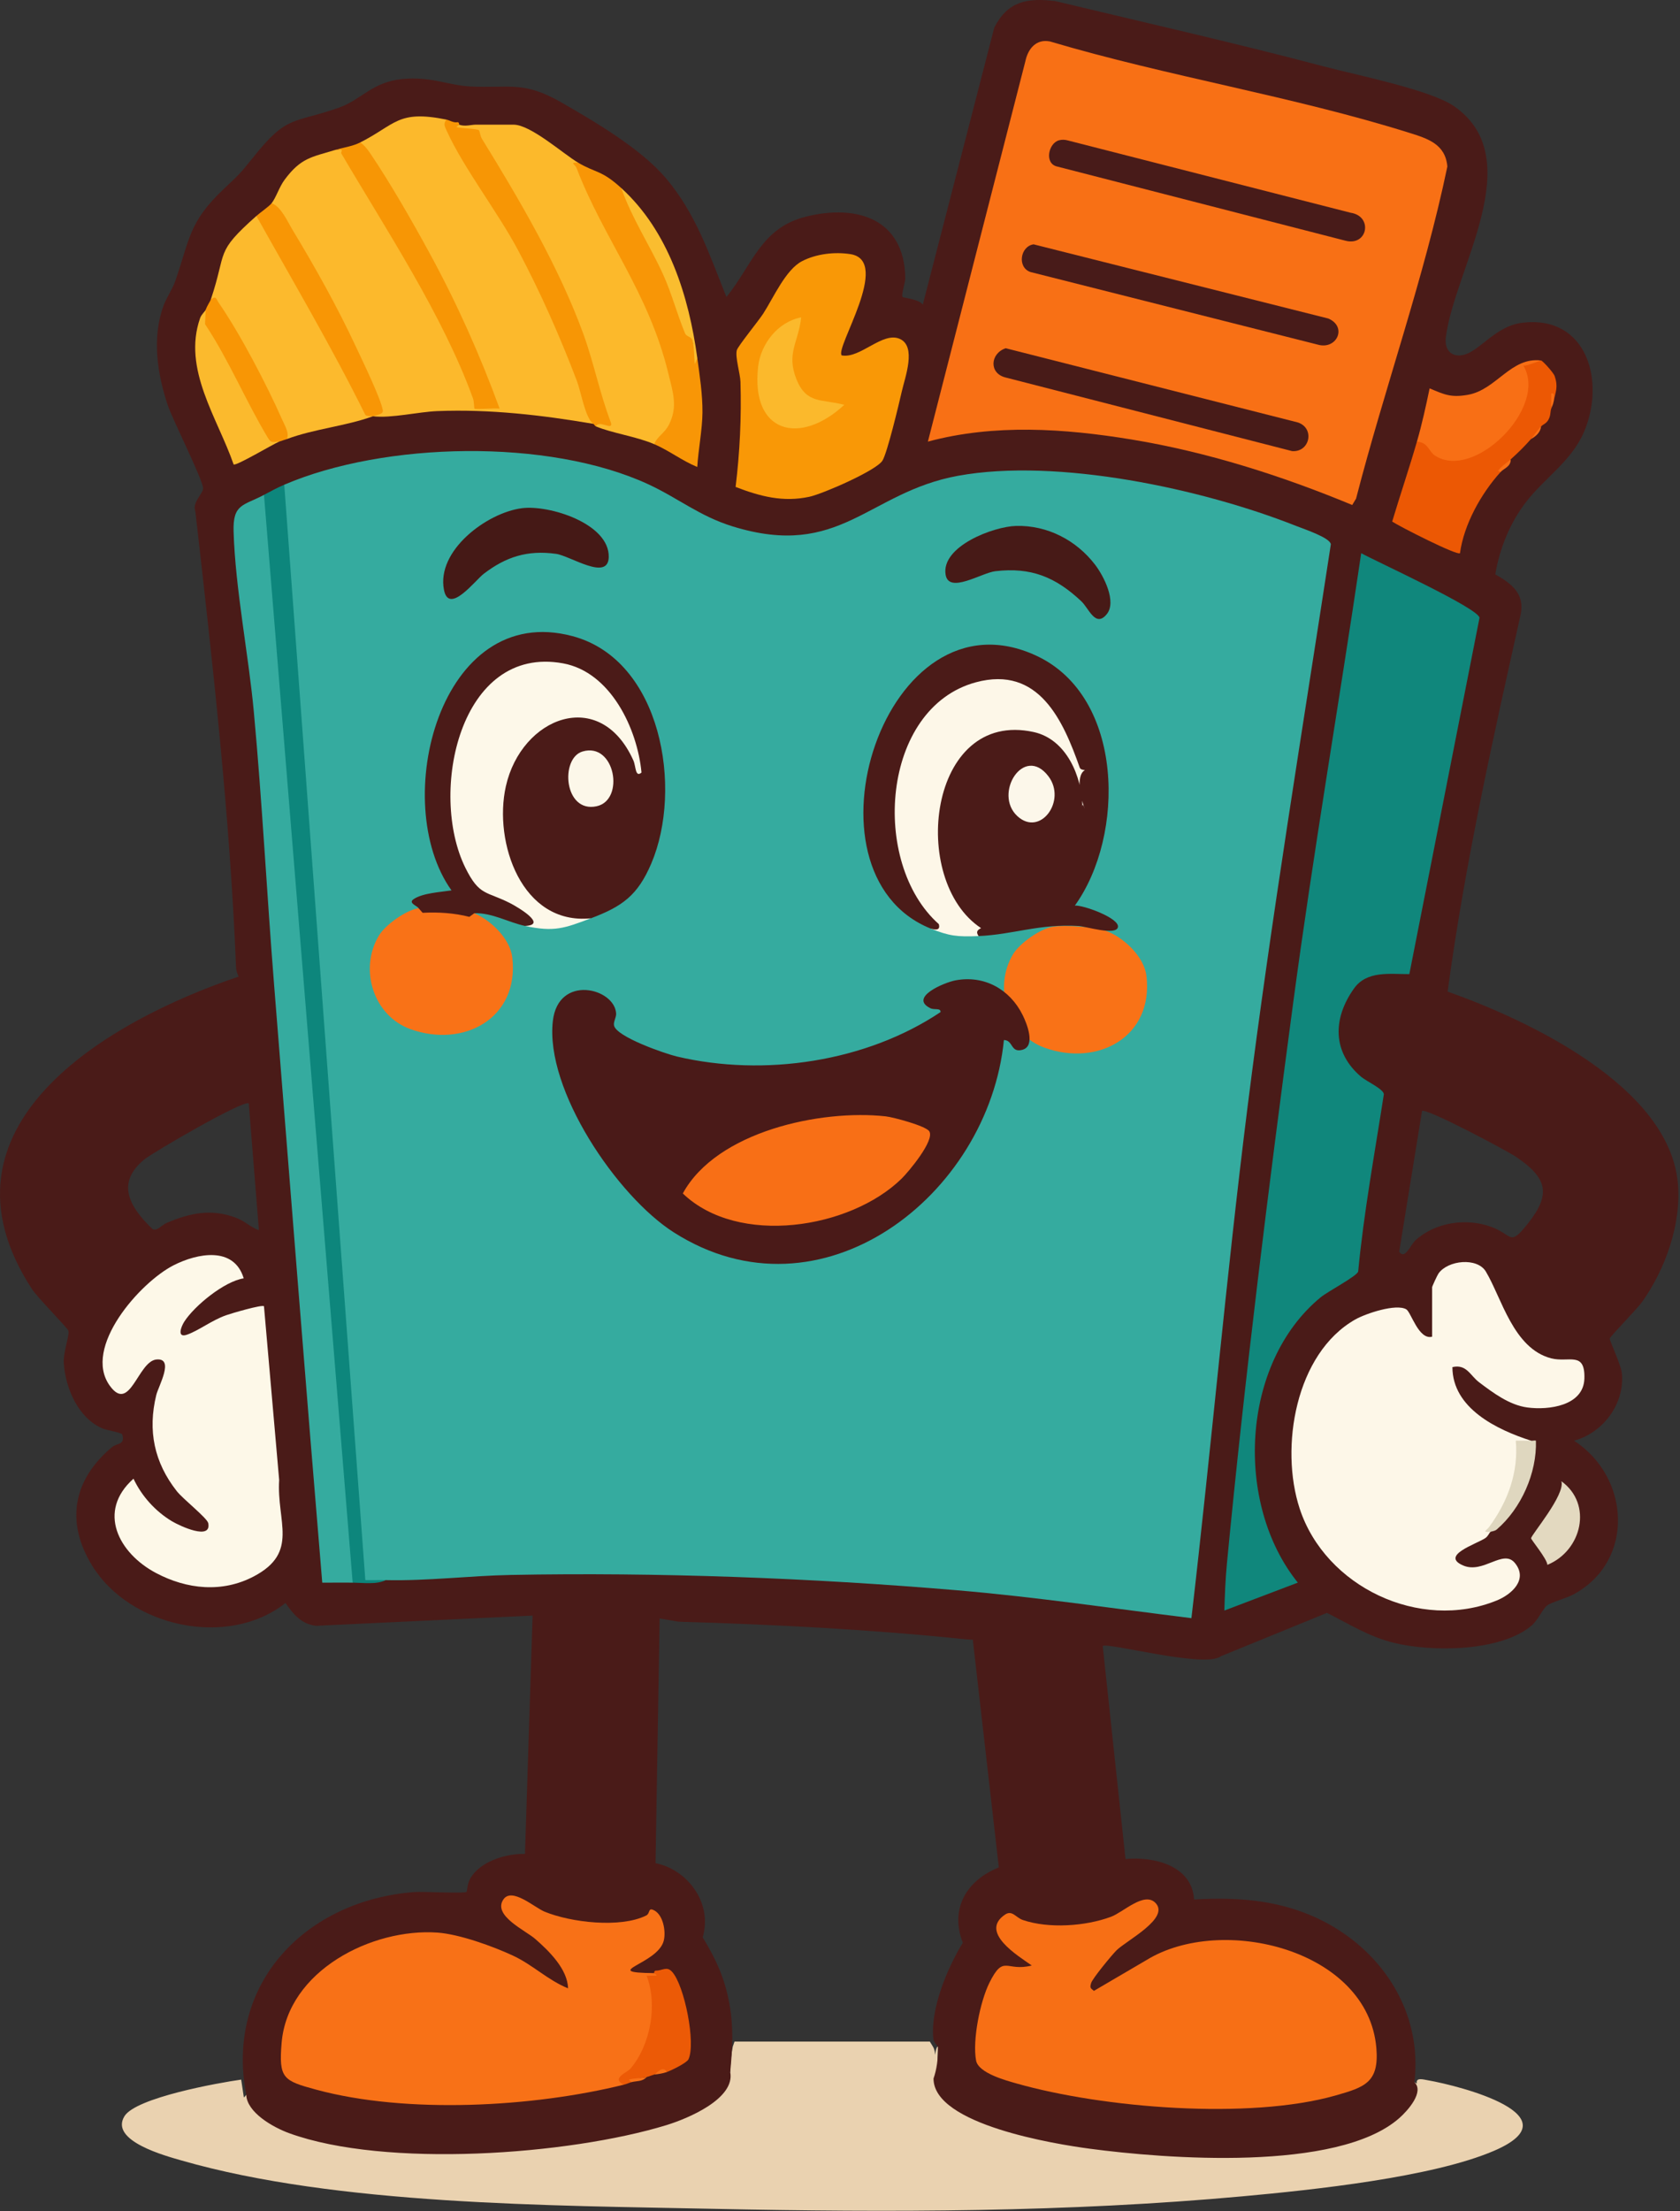 <?xml version="1.0" encoding="UTF-8" standalone="no"?>
<!DOCTYPE svg PUBLIC "-//W3C//DTD SVG 1.1//EN" "http://www.w3.org/Graphics/SVG/1.1/DTD/svg11.dtd">
<svg width="100%" height="100%" viewBox="0 0 663 872" version="1.1" xmlns="http://www.w3.org/2000/svg" xmlns:xlink="http://www.w3.org/1999/xlink" xml:space="preserve" xmlns:serif="http://www.serif.com/" style="fill-rule:evenodd;clip-rule:evenodd;stroke-linejoin:round;stroke-miterlimit:2;">
    <rect x="0" y="0" width="663" height="872" fill="#333333" stroke="none"/>
    <g transform="matrix(1,0,0,1,-53.776,-53.57)">
        <g id="Ebene-1" serif:id="Ebene 1" transform="matrix(1,0,0,1,53.776,53.569)">
            <g transform="matrix(1,0,0,1,288.18,860.584)">
                <path d="M0,-43.416C0.022,-46.785 0.355,-50.118 1,-53.416L1.692,-55.416L78.786,-55.416L80,-53.416C81.433,-51.461 81.021,-44.579 80.5,-41.406C80.398,-40.781 80.406,-53.703 82,-53.416C81.755,-43.285 80.53,-37.807 89.088,-31.004C112.505,-12.388 198.784,-8.887 228.225,-13.691C242.53,-16.026 267.96,-22.403 270,-39.416L270.968,-38.849C270.475,-41.357 273.317,-40.511 275.256,-40.172C288.29,-37.895 333.564,-26.197 301.529,-12.387C277.12,-1.864 229.708,3.087 202.494,5.578C133.224,11.92 62.94,12 -6.459,10.543C-70.658,9.195 -155.169,9.107 -216.42,-8.496C-222.658,-10.289 -245.072,-16.226 -239.067,-25.988C-234.562,-33.312 -201.998,-39.161 -193.003,-40.423L-191.946,-33.416C-191.544,-33.569 -191.091,-34.43 -191,-34.416C-190.353,-34.32 -184.479,-26.967 -181.693,-25.223C-151.053,-6.035 -58.948,-13.166 -24.791,-24.707C-17.204,-27.271 -7.218,-31.798 -2.534,-38.449C-1.559,-39.834 -1.093,-43.547 0,-43.416" style="fill:rgb(234,210,176);fill-rule:nonzero;"/>
            </g>
            <g transform="matrix(1,0,0,1,603.009,373.324)">
                <path d="M0,109.174C-7.372,118.45 -5.979,113.768 -14.145,110.66C-24.081,106.878 -36.437,108.606 -44.374,115.8C-46.442,117.675 -48.578,123.685 -50.828,120.329L-41.821,64.844C-40.272,63.458 -8.015,80.638 -4.52,83.035C7.37,91.187 9.344,97.415 0,109.174M-509.558,107.073C-519.361,103.233 -527.858,104.98 -537.212,108.96C-539.201,109.806 -540.987,112.325 -542.809,111.413C-551.722,102.864 -557.478,93.411 -546.156,84.018C-542.645,81.104 -506.4,60.096 -504.835,61.849L-500.833,111.838C-504.125,110.711 -506.043,108.45 -509.558,107.073M59.155,93.361C55.726,55.073 -0.006,28.979 -31.713,17.739C-24.99,-32.124 -13.926,-81.617 -2.938,-130.759C-1.125,-139.195 -6.433,-143.081 -12.9,-146.805C-11.171,-157.134 -7.081,-167.192 -0.659,-175.485C6.492,-184.717 17.092,-191.454 22.026,-202.801C30.698,-222.743 23.417,-249.09 -2.22,-246.043C-12.877,-244.777 -19.105,-234.719 -25.558,-233.333C-30.39,-232.295 -32.987,-235.564 -32.433,-240.165C-29.211,-266.945 0.698,-310.589 -29.101,-331.385C-38.438,-337.901 -67.857,-343.761 -80.408,-347.077C-115.612,-356.379 -151.173,-364.408 -186.584,-372.901C-197.621,-374.225 -205.283,-372.879 -210.621,-362.447L-238.842,-253.158C-240.073,-255.265 -246.518,-255.863 -246.804,-256.187C-247.455,-256.925 -245.719,-261.868 -245.745,-263.656C-246.094,-287.028 -264.868,-292.93 -285.034,-287.86C-302.761,-283.404 -306.092,-268.792 -316.33,-256.176C-323.029,-272.919 -328.438,-289.221 -340.318,-303.167C-350.155,-314.715 -368.235,-325.328 -381.524,-332.961C-396.421,-341.519 -402.039,-338.472 -417.192,-339.207C-426.163,-339.642 -432.911,-343.279 -444.32,-342.146C-456.068,-340.98 -460.542,-333.948 -469.095,-330.921C-487.521,-324.4 -489.498,-328.367 -503.243,-311.07C-508.485,-304.473 -508.851,-304.373 -514.841,-298.667C-528.528,-285.634 -528.051,-279.202 -533.791,-262.617C-535.026,-259.047 -537.382,-255.902 -538.604,-252.43C-543.033,-239.853 -540.956,-226.006 -536.846,-213.64C-534.842,-207.613 -522.769,-183.863 -522.868,-180.642C-522.932,-178.558 -527.284,-175.131 -525.908,-171.653C-519.11,-111.892 -512.253,-51.765 -509.842,8.376C-509.792,9.619 -509.306,10.733 -508.82,11.832C-560.781,29.342 -632.191,70.846 -590.459,134.973C-588.1,138.597 -576.245,150.469 -575.989,151.541C-575.557,153.347 -578.121,160.098 -577.832,164.325C-577.153,174.247 -572.097,185.99 -562.531,190.044C-560.889,190.74 -555.012,191.651 -554.778,192.401C-553.471,196.59 -556.843,195.758 -558.779,197.378C-574.126,210.216 -577.281,226.811 -566.632,244.146C-551.815,268.264 -513.15,276.896 -490.326,258.861C-487.287,263.294 -484.101,267.157 -478.354,267.865L-392.826,263.84L-395.827,357.847C-403.312,357.611 -413.697,360.792 -417.499,367.675C-418.583,369.639 -418.696,372.599 -418.881,372.788C-419.597,373.518 -436.128,372.622 -439.317,372.857C-482.008,376.006 -514.31,408.68 -505.83,452.844C-505.543,459.789 -495.311,465.635 -488.859,467.98C-450.908,481.774 -378.627,476.602 -340.035,464.797C-331.36,462.144 -312.791,454.294 -314.83,443.844C-313.965,434.773 -313.458,426.554 -315.094,417.268C-316.948,406.744 -320.513,399.299 -325.7,390.708C-321.659,377.064 -331.872,363.907 -344.305,361.483C-343.777,329.301 -343.239,297.131 -342.691,264.971L-335.19,266.245C-297.33,267.354 -259.607,269.276 -221.934,273.183C-220.706,273.31 -219.736,273.329 -219.1,273.308L-208.829,363.155C-221.596,368.267 -228.245,379.449 -223.04,392.878C-229.114,402.732 -235.825,418.772 -234.701,430.533C-234.577,431.835 -233.66,432.906 -232.83,433.844C-232.752,438.627 -233.343,442.82 -234.601,446.425C-234.606,464.624 -186.302,472.302 -173.067,474.074C-143.415,478.047 -75.105,483.399 -50.805,462.031C-47.383,459.021 -40.833,451.637 -44.83,447.844C-41.597,420.877 -56.833,396.911 -80.161,384.676C-96.399,376.16 -113.698,374.737 -131.786,375.797C-132.535,362.404 -147.681,358.766 -158.835,359.85L-167.825,275.85C-166.125,274.222 -127.366,284.751 -121.278,279.896L-79.312,262.766C-70.462,267.227 -62.847,272.102 -53.036,274.551C-38.181,278.258 -10.725,278.182 1.518,267.692C3.896,265.655 5.87,261.06 7.618,259.792C9.376,258.518 15.211,257.001 18.187,255.361C42.323,242.064 40.254,209.199 18.173,194.856C29.555,191.787 38.13,180.445 37.073,168.462C36.755,164.857 32.079,155.315 32.275,154.55C32.512,153.62 43.04,142.933 45.001,140.175C54.204,127.238 60.59,109.388 59.155,93.361" style="fill:rgb(74,27,24);fill-rule:nonzero;"/>
            </g>
            <g transform="matrix(1,0,0,1,96.182,615.52)">
                <path d="M0,-111.361C-7.605,-110.21 -19.412,-100.569 -23.446,-94.297C-24.762,-92.251 -26.459,-87.696 -22.335,-89.159C-17.682,-90.809 -12.623,-94.81 -6.961,-96.81C-4.894,-97.54 7.234,-101.116 7.994,-100.353L13.988,-31.842C12.944,-15.34 21.964,-3.306 4.015,6.166C-8.467,12.753 -22.43,11.313 -34.671,4.818C-49.357,-2.975 -58.028,-19.445 -43.497,-32.347C-40.314,-25.537 -34.812,-19.431 -28.302,-15.552C-25.162,-13.681 -12.648,-7.856 -13.993,-14.796C-14.386,-16.823 -23.95,-24.294 -26.418,-27.435C-35.336,-38.784 -37.937,-51.306 -34.509,-65.358C-33.649,-68.883 -27.218,-80.04 -34.432,-79.36C-41.769,-78.667 -44.856,-57.955 -52.848,-69.005C-63.755,-84.083 -40.846,-109.823 -27.67,-116.519C-18.268,-121.298 -3.839,-124.114 0,-111.361" style="fill:rgb(253,248,232);fill-rule:nonzero;"/>
            </g>
            <g transform="matrix(1,0,0,1,588.18,535.248)">
                <path d="M0,68.92C-0.465,69.273 -0.883,70.597 -2.018,71.356C-5.564,73.727 -19.967,78.196 -10.742,82.157C-2.784,85.574 5.047,75.446 9.7,81.212C14.952,87.722 8.344,93.575 2.525,95.945C-27.868,108.328 -65.162,90.555 -75.28,59.7C-83.184,35.598 -76.935,-1.512 -53.305,-14.885C-49.164,-17.229 -37.213,-21.215 -33.201,-18.872C-31.307,-17.766 -28.322,-6.676 -23,-8.08L-23,-27.58C-23,-27.927 -20.942,-32.373 -20.462,-33.042C-16.696,-38.297 -5.195,-39.408 -1.805,-33.775C4.434,-23.408 9.002,-3.439 23.967,0.453C30.886,2.251 37.411,-2.549 37.087,8.427C36.767,19.222 22.951,20.952 14.585,19.836C7.487,18.888 1.06,14.067 -4.47,9.89C-8.019,7.209 -9.407,2.639 -14.999,3.917C-14.957,20.172 2.547,28.598 16,32.92C16.262,34.705 15.065,35.373 12.409,34.922C11.975,47.02 8.943,60.794 -1.025,68.552C-1.103,68.613 -0.138,67.552 0,68.92" style="fill:rgb(253,247,232);fill-rule:nonzero;"/>
            </g>
            <g transform="matrix(1,0,0,1,616.192,617.146)">
                <path d="M0,-32.975C12.492,-23.918 8.039,-5.556 -5.52,0C-5.762,-2.539 -11.951,-9.858 -11.955,-10.477C-11.962,-11.762 1.636,-27.66 0,-32.975" style="fill:rgb(227,217,192);fill-rule:nonzero;"/>
            </g>
            <g transform="matrix(1,0,0,1,604.18,604.105)">
                <path d="M0,-35.937C0.474,-35.785 1.337,-36.147 1.959,-35.921C2.385,-23.2 -3.871,-9.182 -13.502,-0.902C-14.357,-0.166 -15.638,-0.212 -16,0.063C-19.545,0.21 -17.57,-0.444 -16.483,-1.92C-9.184,-11.828 -4.845,-23.47 -5.993,-35.934L0,-35.937Z" style="fill:rgb(223,215,191);fill-rule:nonzero;"/>
            </g>
            <g transform="matrix(1,0,0,1,455.935,831.645)">
                <path d="M0,-81.234C6.022,-75.227 -11.3,-66.399 -15.28,-62.501C-17.033,-60.784 -24.836,-51.339 -25.34,-49.54C-25.848,-47.724 -25.701,-47.663 -24.238,-46.477L-3.436,-58.657C26.223,-76.858 83.931,-62.77 87.231,-23.971C88.388,-10.354 82.672,-8.493 71.027,-5.194C37.022,4.439 -20.692,-0.274 -54.768,-9.964C-59.098,-11.195 -69.809,-14.075 -70.73,-19.002C-72.226,-27.002 -69.142,-42.307 -65.466,-49.687C-59.755,-61.153 -58.91,-53.869 -48.758,-56.489C-54.05,-60.244 -69.641,-69.603 -59.289,-76.569C-56.466,-78.469 -55.053,-75.377 -52.295,-74.436C-42.088,-70.954 -27.592,-71.945 -17.481,-75.703C-12.631,-77.506 -4.45,-85.673 0,-81.234" style="fill:rgb(247,111,21);fill-rule:nonzero;"/>
            </g>
            <g transform="matrix(1,0,0,1,246.18,755.79)">
                <path d="M0,66.378C-35.812,75.257 -85.716,78.01 -121.445,68.323C-134.391,64.812 -136.228,63.917 -135.037,49.842C-132.63,21.428 -99.413,4.562 -73.516,6.394C-64.911,7.003 -51.567,11.809 -43.643,15.521C-35.814,19.189 -29.969,25.149 -22.005,28.373C-22.177,20.812 -29.535,13.606 -34.988,8.866C-38.859,5.501 -51.814,-0.328 -47.537,-6.661C-44.181,-11.632 -35.333,-3.538 -31.26,-1.862C-20.877,2.41 -1.422,4.691 8.779,-0.316C10.444,-1.133 9.554,-3.315 11.475,-2.605C15.453,-1.135 16.744,5.828 15.752,9.637C13.313,19.008 -10.013,22.136 12,22.378C15.172,20.875 14.789,24.185 11.819,25.574C15.061,38.95 11.826,56.172 0.249,64.286L0,66.378Z" style="fill:rgb(248,113,23);fill-rule:nonzero;"/>
            </g>
            <g transform="matrix(1,0,0,1,263.18,780.3)">
                <path d="M0,36.868C-1.624,36.466 -3.29,36.799 -5,37.868C-6.013,38.22 -6.969,38.549 -8,38.868C-12.503,39.621 -14.503,40.288 -14,40.868C-14.824,41.091 -15.699,41.545 -17,41.868C-22.175,39.316 -15.773,37.188 -14.354,35.514C-6.446,26.191 -3.586,10.34 -8,-1.126L-3.986,-1.152C-4.11,-1.615 -4.985,-1.981 -5,-2.132C-5.047,-2.61 -4.983,-2.917 -4.488,-3.114C-1.78,-3.048 -0.1,-5 2.024,-2.693C6.969,2.68 11.502,25.668 8.506,31.874C7.82,33.294 1.768,36.235 0,36.868" style="fill:rgb(236,90,6);fill-rule:nonzero;"/>
            </g>
            <g transform="matrix(1,0,0,1,255.18,821.168)">
                <path d="M0,-2C-1.691,-0.128 -4.024,-0.536 -6,0L-6.999,-0.989C-5.016,-1.659 -1.693,-1.476 0,-2" style="fill:rgb(248,113,23);fill-rule:nonzero;"/>
            </g>
            <g transform="matrix(1,0,0,1,263.18,815.313)">
                <path d="M0,1.855C-1.587,2.423 -3.324,2.675 -5,2.855C-4.225,2.586 -1.634,-1 0,1.855" style="fill:rgb(248,113,23);fill-rule:nonzero;"/>
            </g>
            <g transform="matrix(1,0,0,1,176.18,163.272)">
                <path d="M0,-116.104C8.35,-100.482 17.543,-85.097 27.58,-69.947C40.604,-47.356 50.3,-22.035 58.561,1.664L58,3.896C37.672,0.425 17.159,-1.952 -3.541,-1.145C-11.06,-0.852 -21.845,1.772 -29,0.896C-29.21,-0.705 -28.716,-1.532 -27.229,-1.68C-37.673,-28.726 -52.041,-56.634 -68.584,-80.661L-69,-83.104C-67.194,-85.408 -65.988,-89.533 -63.828,-92.432C-57.423,-101.029 -53.258,-101.29 -44,-104.104L-40.837,-104.605C-22.353,-75.476 -2.829,-44.348 10.559,-11.601C11.17,-5.339 13.587,-2.854 17.81,-4.146C4.848,-39.769 -12.957,-74.512 -34.348,-104.833L-34,-107.104C-19.96,-114.217 -19.241,-120 0,-116.104" style="fill:rgb(252,185,44);fill-rule:nonzero;"/>
            </g>
            <g transform="matrix(1,0,0,1,228.18,160.168)">
                <path d="M0,-96C8.855,-77.833 18.073,-59.576 27.654,-41.228C31.968,-31.422 41.688,-7.889 39.456,2.892C38.442,7.785 35.069,14.072 30,15C22.803,11.926 13.493,10.71 7,8C4.729,5.541 7.854,4.627 10.251,5.3C0.627,-35.393 -19.298,-71.448 -40.672,-106.996C-44.286,-107.231 -53.021,-108.734 -47,-111C-44.69,-110.154 -42.139,-111 -40.5,-111L-25.5,-111C-18.732,-111 -5.883,-99.454 0,-96" style="fill:rgb(252,185,43);fill-rule:nonzero;"/>
            </g>
            <g transform="matrix(1,0,0,1,147.18,94.168)">
                <path d="M0,70C-10.825,73.932 -23.078,74.927 -34,79L-35.633,77.615C-42.526,59.231 -54.227,38.7 -64,24C-57.453,4.588 -62.604,5.75 -46,-9L-42.533,-5.545C-27.01,20.086 -12.832,45.268 0,70" style="fill:rgb(252,186,45);fill-rule:nonzero;"/>
            </g>
            <g transform="matrix(1,0,0,1,228.18,183.979)">
                <path d="M0,-119.811C7.182,-115.595 9.1,-116.998 17,-109.811C25.661,-97.177 32.21,-83.257 38.269,-69.251C41.388,-62.042 47.145,-48.003 45.997,-40.316C45.975,-40.17 46.059,-42.991 47,-42.811C47.935,-35.978 49.103,-28.42 49.043,-21.259C48.988,-14.629 47.399,-6.565 46.99,0.189C41.097,-2.21 35.812,-6.328 30,-8.811C31.22,-11.96 34.054,-13.024 35.816,-16.495C39.433,-23.615 37.349,-29.394 35.539,-36.85C27.756,-68.91 9.969,-89.882 -0.629,-117.686C-1.203,-119.193 -3.679,-120 0,-119.811" style="fill:rgb(248,150,6);fill-rule:nonzero;"/>
            </g>
            <g transform="matrix(1,0,0,1,181.18,168.144)">
                <path d="M0,-118.976C-0.013,-118.82 -0.865,-118.428 -1.014,-117.995C0.668,-117.547 7.053,-117.384 7.822,-116.792C8.116,-116.566 8.359,-114.457 8.962,-113.48C23.675,-89.627 39.416,-62.863 49.018,-36.494C53.214,-24.969 55.532,-12.859 59.943,-1.409C60.801,2 55.109,-2.817 54,0.024C53.607,-0.14 53.339,-0.745 53,-0.976C49.793,-3.159 48.135,-13.598 46.473,-17.949C39.76,-35.52 32.03,-53.065 23.172,-69.648C15.092,-84.777 1.796,-101.833 -4.919,-116.616C-5.664,-118.256 -6.333,-119.324 -5,-120.976C-3.697,-120.712 -2.195,-119.603 -0.513,-119.959C-0.011,-119.766 0.04,-119.454 0,-118.976" style="fill:rgb(247,150,5);fill-rule:nonzero;"/>
            </g>
            <g transform="matrix(1,0,0,1,142.18,161.639)">
                <path d="M0,-105.471C1.73,-104.24 2.857,-102.746 4.036,-101.002C11.993,-89.238 20.683,-74.043 27.521,-61.492C38.202,-41.891 47.322,-21.442 54.995,-0.476C53.248,-0.786 45.553,0 45.043,-0.516C44.904,-0.657 44.92,-3.288 44.503,-4.441C32.656,-37.193 10.293,-70.889 -7.413,-101.002C-7.994,-101.991 -5.652,-103.095 -10,-102.471C-6.651,-103.489 -3.122,-103.889 0,-105.471" style="fill:rgb(247,150,5);fill-rule:nonzero;"/>
            </g>
            <g transform="matrix(1,0,0,1,107.18,164.298)">
                <path d="M0,-84.13C3.684,-82.933 6.225,-77.016 8.173,-73.803C16.955,-59.315 26.006,-43.138 33.167,-27.797C35.673,-22.426 43.051,-7.301 43.892,-2.507C44.183,-0.846 41.539,-0.689 40,-0.13C39.002,-0.252 37.948,0 37.024,-0.611C23.84,-27.254 8.565,-53.091 -6,-79.13C-4.46,-80.498 -0.976,-82.884 0,-84.13" style="fill:rgb(248,150,5);fill-rule:nonzero;"/>
            </g>
            <g transform="matrix(1,0,0,1,81.18,183.884)">
                <path d="M0,-61.716C2.051,-61.603 2.572,-59.916 1.561,-56.655C10.325,-41.803 18.705,-26.755 26.7,-11.512C27.936,-11.905 28.559,-11.117 29,-9.716C26.571,-8.737 11.987,0 11.017,-0.718C4.692,-18.996 -9.269,-38.329 -2.201,-58.448C-1.686,-59.912 -0.226,-61.09 0,-61.716" style="fill:rgb(251,186,45);fill-rule:nonzero;"/>
            </g>
            <g transform="matrix(1,0,0,1,113.18,118.246)">
                <path d="M0,54.922C-1.053,55.315 -2.24,55.616 -3,55.922C-5.035,55.879 -6.017,56.798 -7.304,54.678C-15.971,40.405 -22.861,23.67 -32.266,9.602L-32,3.922C-31.375,2.189 -30.229,0.6 -30,-0.078C-27.822,-1.876 -27.867,-0.284 -26.814,1.236C-18.446,13.321 -7.806,33.681 -1.828,47.245C-0.919,49.308 1.18,52.728 0,54.922" style="fill:rgb(248,150,5);fill-rule:nonzero;"/>
            </g>
            <g transform="matrix(1,0,0,1,275.18,76.663)">
                <path d="M0,64.505L-1.003,67C-1.234,64.41 -1.204,59.51 -2.033,57.278C-2.465,56.114 -4.282,56.093 -4.804,54.849C-7.929,47.408 -10.1,39.005 -13.513,31.518C-18.741,20.052 -25.837,9.44 -30,-2.495C-11.32,14.499 -3.338,40.122 0,64.505" style="fill:rgb(250,189,47);fill-rule:nonzero;"/>
            </g>
            <g transform="matrix(1,0,0,1,613.18,203.233)">
                <path d="M0,-45.065C-0.581,-44.662 -0.914,-43.662 -1,-42.065C-1.448,-40.81 -1.111,-39.477 -2.118,-37.683C-2.987,-36.133 -4.215,-35.897 -5,-35.065C-5.899,-33.104 -7.323,-31.436 -9,-30.065C-11.813,-26.904 -13.862,-24.884 -17,-22.065C-19.107,-19.758 -20.44,-18.091 -21,-17.065C-28.677,-8.585 -35.471,3.595 -37.006,14.94C-38.08,16 -60.728,4.47 -63.767,2.473C-60.615,-8.032 -57.045,-18.545 -54,-29.065C-51.895,-31.584 -49.16,-30.308 -45.793,-25.236C-32.799,-15.971 -5.001,-43.238 -13.54,-57.954C-11.502,-59.934 -8.655,-60.971 -5,-61.065C-4.455,-61.028 -0.12,-56.32 0.353,-54.919C1.838,-50.517 0.699,-48.771 0,-45.065" style="fill:rgb(236,88,4);fill-rule:nonzero;"/>
            </g>
            <g transform="matrix(1,0,0,1,608.18,188.418)">
                <path d="M0,-46.25C-0.385,-46.276 -5.542,-43.964 -7,-44.237C2.941,-27.744 -26.6,1.482 -41.953,-8.798C-44.426,-10.453 -44.528,-13.945 -49,-14.25C-47.039,-21.025 -45.429,-28.323 -43.994,-35.25C-38.119,-32.775 -35.584,-31.55 -28.943,-32.699C-17.66,-34.651 -11.958,-47.732 0,-46.25" style="fill:rgb(248,111,21);fill-rule:nonzero;"/>
            </g>
            <g transform="matrix(1,0,0,1,592.18,181.168)">
                <path d="M0,5L-0.983,4.505C0.362,2.649 2.363,1.471 4,0C4.124,2.868 1.291,3.574 0,5" style="fill:rgb(248,111,21);fill-rule:nonzero;"/>
            </g>
            <g transform="matrix(1,0,0,1,604.18,168.168)">
                <path d="M0,5C1.114,3.747 2.085,2.03 4,0C3.734,2.38 1.983,3.897 0,5" style="fill:rgb(248,111,21);fill-rule:nonzero;"/>
            </g>
            <g transform="matrix(1,0,0,1,613.18,157.813)">
                <path d="M0,0.355C-0.286,1.874 -0.598,2.23 -1,3.355L-0.99,-2.64C0.648,-3 -0.12,-1.18 0,0.355" style="fill:rgb(248,111,21);fill-rule:nonzero;"/>
            </g>
            <g transform="matrix(1,0,0,1,366.185,40.231)">
                <path d="M0,133.932L38.472,-16.085C39.499,-20.99 42.739,-24.999 48.229,-23.865C94.892,-10.015 143.8,-2.347 190.21,12.222C197.368,14.469 204.253,16.667 205.004,25.449C195.79,69.603 180.291,112.627 168.976,156.417L167.46,158.931C139.653,147.387 110.142,137.987 80.336,133.095C53.801,128.74 26.198,126.892 0,133.932" style="fill:rgb(248,112,21);fill-rule:nonzero;"/>
            </g>
            <g transform="matrix(0.969,0.246,0.246,-0.969,403.741,123.766)">
                <path d="M-3.287,-14.843L115.678,-14.843C122.823,-15.361 123.205,-25.11 116.287,-26.359L-0.399,-26.042C-7.36,-26.169 -8.763,-18.32 -3.287,-14.843" style="fill:rgb(72,27,24);fill-rule:nonzero;"/>
            </g>
            <g transform="matrix(1,0,0,1,417.911,96.918)">
                <path d="M0,-41.58C1.178,-41.91 2.319,-41.848 3.487,-41.532L115.047,-13.027C124.066,-11.699 121.833,0.33 113.037,-1.993L-0.734,-31.247C-5.818,-32.385 -4.223,-40.398 0,-41.58" style="fill:rgb(72,27,25);fill-rule:nonzero;"/>
            </g>
            <g transform="matrix(0.97,0.244,0.244,-0.97,414.772,82.653)">
                <path d="M-3.326,-14.97L116.61,-14.97C124.786,-16.3 122.832,-26.277 115.002,-25.966L-1.921,-25.855C-7.462,-25.312 -8.241,-17.021 -3.326,-14.97" style="fill:rgb(72,27,25);fill-rule:nonzero;"/>
            </g>
            <g transform="matrix(1,0,0,1,332.181,157.259)">
                <path d="M0,-17.093C7.303,-15.718 16.18,-26.702 22.984,-23.575C29.568,-20.549 24.98,-8.486 23.707,-2.882C22.618,1.909 17.944,21.542 16.043,24.454C13.455,28.416 -7.519,37.519 -12.756,38.656C-23.161,40.913 -32.177,38.512 -41.881,34.79C-40.204,21.039 -39.549,7.266 -39.96,-6.633C-40.057,-9.905 -42.121,-16.415 -41.404,-19.133C-40.98,-20.738 -32.81,-30.736 -30.981,-33.571C-26.874,-39.937 -22.124,-50.902 -15.671,-54.249C-10.078,-57.151 -2.811,-58.006 3.435,-57.028C19.87,-54.455 -2.814,-19.914 0,-17.093" style="fill:rgb(249,152,6);fill-rule:nonzero;"/>
            </g>
            <g transform="matrix(-0.897,0.442,0.442,0.897,324.578,173.866)">
                <path d="M-13.99,-47.392C-8.826,-39.171 -2.382,-37.341 -1.532,-26.357C-0.707,-15.693 -7.093,-15.001 -13.99,-8.939C8.751,-2.13 24.136,-15.158 9.873,-37.422C4.955,-45.1 -5.041,-49.897 -13.99,-47.392" style="fill:rgb(251,185,44);fill-rule:nonzero;"/>
            </g>
            <g transform="matrix(1,0,0,1,556.185,469.161)">
                <path d="M0,-84.987C-7.742,-84.962 -16.775,-86.426 -21.836,-79.324C-30.236,-67.536 -30.476,-54.203 -19.016,-44.483C-16.937,-42.719 -10.104,-39.63 -10.06,-37.589C-13.667,-14.34 -17.96,8.925 -20.194,32.318C-20.74,34.175 -32.132,40.119 -35.018,42.494C-66.534,68.434 -69.123,123.876 -44.008,154.995L-73.001,166.006C-72.825,160.02 -72.567,153.492 -71.994,147.518C-65.005,74.553 -55.588,-0.695 -45.878,-73.365C-37.945,-132.733 -27.744,-191.764 -18.995,-250.993C-13.272,-247.808 27.284,-229.314 27.693,-225.518L0,-84.987Z" style="fill:rgb(16,135,124);fill-rule:nonzero;"/>
            </g>
            <g transform="matrix(1,0,0,1,104.18,624.196)">
                <path d="M0,-429.028L2.071,-428.239C13.676,-285.991 25.283,-143.722 36.892,-1.431L35,-0.028C31.01,-0.068 26.984,0 22.995,-0.023C16.415,-78.587 10.307,-157.058 4.011,-235.539C1.125,-271.509 -0.682,-307.638 -4.013,-343.515C-6.135,-366.376 -11.304,-391.922 -11.996,-414.544C-12.334,-425.599 -8.102,-424.704 0,-429.028" style="fill:rgb(53,171,159);fill-rule:nonzero;"/>
            </g>
            <g transform="matrix(1,0,0,1,112.18,619.793)">
                <path d="M0,-428.625C39.542,-445.585 104.306,-447.006 143.673,-428.798C155.48,-423.338 163.876,-416.214 177.038,-412.163C219.515,-399.089 230.282,-425.678 265.965,-432.16C305.116,-439.271 362.269,-427.054 399.268,-412.393C402.321,-411.184 412.759,-407.744 413.027,-405.129C401.687,-331.161 389.468,-257.272 380.129,-182.996C371.706,-116.007 365.83,-48.672 358.005,18.381C327.202,14.583 296.45,10.002 265.492,7.383C208.088,2.526 147.133,0.226 89.459,1.334C73.143,1.647 56.432,3.757 40,3.375C35.633,4.637 32.276,4.368 29.929,2.569L-1.851,-426.536L0,-428.625Z" style="fill:rgb(53,171,159);fill-rule:nonzero;"/>
            </g>
            <g transform="matrix(1,0,0,1,112.18,624.974)">
                <path d="M0,-433.806L31.995,-1.801C34.653,-1.758 37.341,-1.868 40,-1.806C36.703,0 31.071,-0.765 27,-0.806L-8,-429.806C-5.223,-431.288 -2.95,-432.541 0,-433.806" style="fill:rgb(13,134,124);fill-rule:nonzero;"/>
            </g>
            <g transform="matrix(1,0,0,1,165.18,412.646)">
                <path d="M0,-54.478C4.985,-55.262 17.326,-54.466 22,-52.478C28.61,-49.666 36.15,-42.425 37.003,-34.981C39.749,-11.009 17.779,0.784 -3.204,-6.774C-17.838,-12.044 -23.591,-30.429 -15.664,-43.642C-13.048,-48.001 -4.918,-53.705 0,-54.478" style="fill:rgb(249,114,23);fill-rule:nonzero;"/>
            </g>
            <g transform="matrix(1,0,0,1,415.454,419.98)">
                <path d="M0,-54.478C4.985,-55.262 17.326,-54.466 22,-52.478C28.61,-49.666 36.15,-42.425 37.003,-34.981C39.749,-11.009 17.779,0.784 -3.204,-6.774C-17.838,-12.044 -23.591,-30.429 -15.664,-43.642C-13.048,-48.001 -4.918,-53.705 0,-54.478" style="fill:rgb(249,114,23);fill-rule:nonzero;"/>
            </g>
            <g transform="matrix(1,0,0,1,205.934,241.202)">
                <path d="M0,-40.77C10.809,-42.176 34.599,-34.723 34.301,-21.494C34.084,-11.833 19.123,-22.003 13.486,-22.776C2.251,-24.317 -6.272,-21.632 -15.084,-14.863C-18.408,-12.309 -28.775,1.406 -30.724,-8.561C-33.764,-24.11 -13.778,-38.977 0,-40.77" style="fill:rgb(69,25,22);fill-rule:nonzero;"/>
            </g>
            <g transform="matrix(1,0,0,1,401.013,247.361)">
                <path d="M0,-39.947C12.315,-40.257 23.745,-34.315 31.142,-24.668C34.588,-20.175 39.774,-10.041 35.746,-5.119C31.302,0.31 28.695,-7.444 25.714,-10.24C15.557,-19.767 5.919,-23.746 -8.225,-22.085C-13.659,-21.447 -26.607,-12.98 -27.839,-20.748C-29.607,-31.901 -8.972,-39.721 0,-39.947" style="fill:rgb(71,26,23);fill-rule:nonzero;"/>
            </g>
            <g transform="matrix(1,0,0,1,233.18,244.187)">
                <path d="M0,117.981C-28.326,125.287 -40.705,87.82 -35.501,65.493C-29.511,39.794 -1.596,24.477 15.797,49.493C4.732,9.718 -38.31,7.236 -50.443,48.509C-56.569,69.347 -55.504,104.903 -29.766,110.866C-24.478,113.223 -14.889,121.629 -26,120.981C-32.668,119.542 -38.964,115.74 -46,115.981L-47.955,117.405C-53.934,115.87 -60.24,115.485 -66.389,115.806L-68,113.981C-68.548,113.024 -72.164,111.984 -70.011,110.471C-66.509,108.008 -59.258,107.636 -55,106.971C-79.745,72.425 -59.659,-7.306 -7.22,6.701C27.969,16.101 36.385,66.937 23.857,96.338C18.47,108.982 12.4,113.311 0,117.981" style="fill:rgb(75,27,24);fill-rule:nonzero;"/>
            </g>
            <g transform="matrix(1,0,0,1,207.18,256.618)">
                <path d="M0,108.55C9.158,108.204 -2.871,101.129 -5.643,99.693C-15.231,94.728 -17.927,96.959 -23.54,85.59C-38.107,56.084 -25.771,-2.486 15.047,5.003C33.805,8.444 44.359,30.78 45.981,48.07C43.463,50.177 43.814,45.591 42.773,43.277C29.596,13.977 -1.45,26.214 -7.55,53.5C-12.481,75.556 -1.308,108.321 26,105.55C15.54,109.49 11.522,111.036 0,108.55" style="fill:rgb(253,248,233);fill-rule:nonzero;"/>
            </g>
            <g transform="matrix(1,0,0,1,229.886,316.945)">
                <path d="M0,-20.566C12.8,-24.387 16.874,-1.424 5.566,1.027C-7.323,3.821 -8.937,-17.898 0,-20.566" style="fill:rgb(252,247,233);fill-rule:nonzero;"/>
            </g>
            <g transform="matrix(1,0,0,1,396.185,497)">
                <path d="M0,-86.827C-6.06,-25.499 -72.211,26.066 -130.33,-11.007C-152.648,-25.244 -181.119,-67.155 -178.009,-94.334C-175.885,-112.893 -153.6,-107.357 -153.034,-97.286C-152.945,-95.703 -154.19,-94.031 -153.853,-92.528C-152.85,-88.047 -133.695,-81.424 -129.016,-80.322C-94.678,-72.236 -54.428,-78.158 -25.013,-97.845C-24.887,-99.603 -27.429,-98.6 -28.975,-99.356C-37.704,-103.623 -23.493,-109.55 -19.055,-110.375C-7.75,-112.477 2.334,-106.872 7.38,-96.718C9.032,-93.395 12.668,-84.461 7.294,-82.979C2.549,-81.671 3.756,-86.763 0,-86.827" style="fill:rgb(74,26,24);fill-rule:nonzero;"/>
            </g>
            <g transform="matrix(0.969,-0.247,-0.247,-0.969,354.769,455.769)">
                <path d="M-1.207,-9.032C-25.8,-23.265 -70.386,-19.059 -86.344,6.617C-67.407,27.04 -25.369,25.393 -1.207,16.298C1.58,15.249 13.199,8.739 13.969,6.348C15.264,2.327 1.976,-7.19 -1.207,-9.032" style="fill:rgb(248,111,22);fill-rule:nonzero;"/>
            </g>
            <g transform="matrix(1,0,0,1,367.18,257.332)">
                <path d="M0,108.836C3.324,109.039 1.839,108.325 0.503,106.833C-17.016,87.278 -21.218,60.857 -10.858,36.478C1.293,7.886 34.548,-3.366 53.413,25.923C56.017,29.966 61,41.893 61,46.336L61,61.836C57.957,62.316 59.407,61.068 58.979,59.4C54.897,43.478 49.874,31.053 30.458,32.797C-1.044,35.625 -3.507,96.017 23.995,108.341L19,111.836C10.641,112.202 7.391,111.835 0,108.836" style="fill:rgb(253,247,232);fill-rule:nonzero;"/>
            </g>
            <g transform="matrix(1,0,0,1,367.18,233.541)">
                <path d="M0,132.627C-53.983,110.721 -17.979,-3 41.98,25.147C76.524,41.362 76.923,95.962 57.001,123.616C60.202,123.303 74.746,128.561 73.995,132.112C73.261,135.577 61.268,131.806 58.484,131.643C42.903,130.734 32.841,135.022 19,135.627C17.909,133.957 18.476,133.299 19.99,132.494C-8.596,113.681 -0.842,45.982 40.8,55.175C53.689,58.02 59.847,72.719 59.998,84.729C59.961,83.417 60.295,83.716 61,85.627C59.583,82.288 57.007,72.497 61,70.127C60.157,70.125 59.184,69.923 58.929,69.198C52.407,50.722 42.846,28.831 17.958,35.541C-19.415,45.618 -23.826,106.823 3.314,130.912C4.032,133.409 2.041,133.281 0,132.627" style="fill:rgb(75,27,24);fill-rule:nonzero;"/>
            </g>
            <g transform="matrix(1,0,0,1,401.487,301.851)">
                <path d="M0,20.007C-9.586,11.146 2.595,-8.352 12.239,4.271C19.593,13.896 9.035,28.359 0,20.007" style="fill:rgb(252,247,234);fill-rule:nonzero;"/>
            </g>
        </g>
    </g>
</svg>

